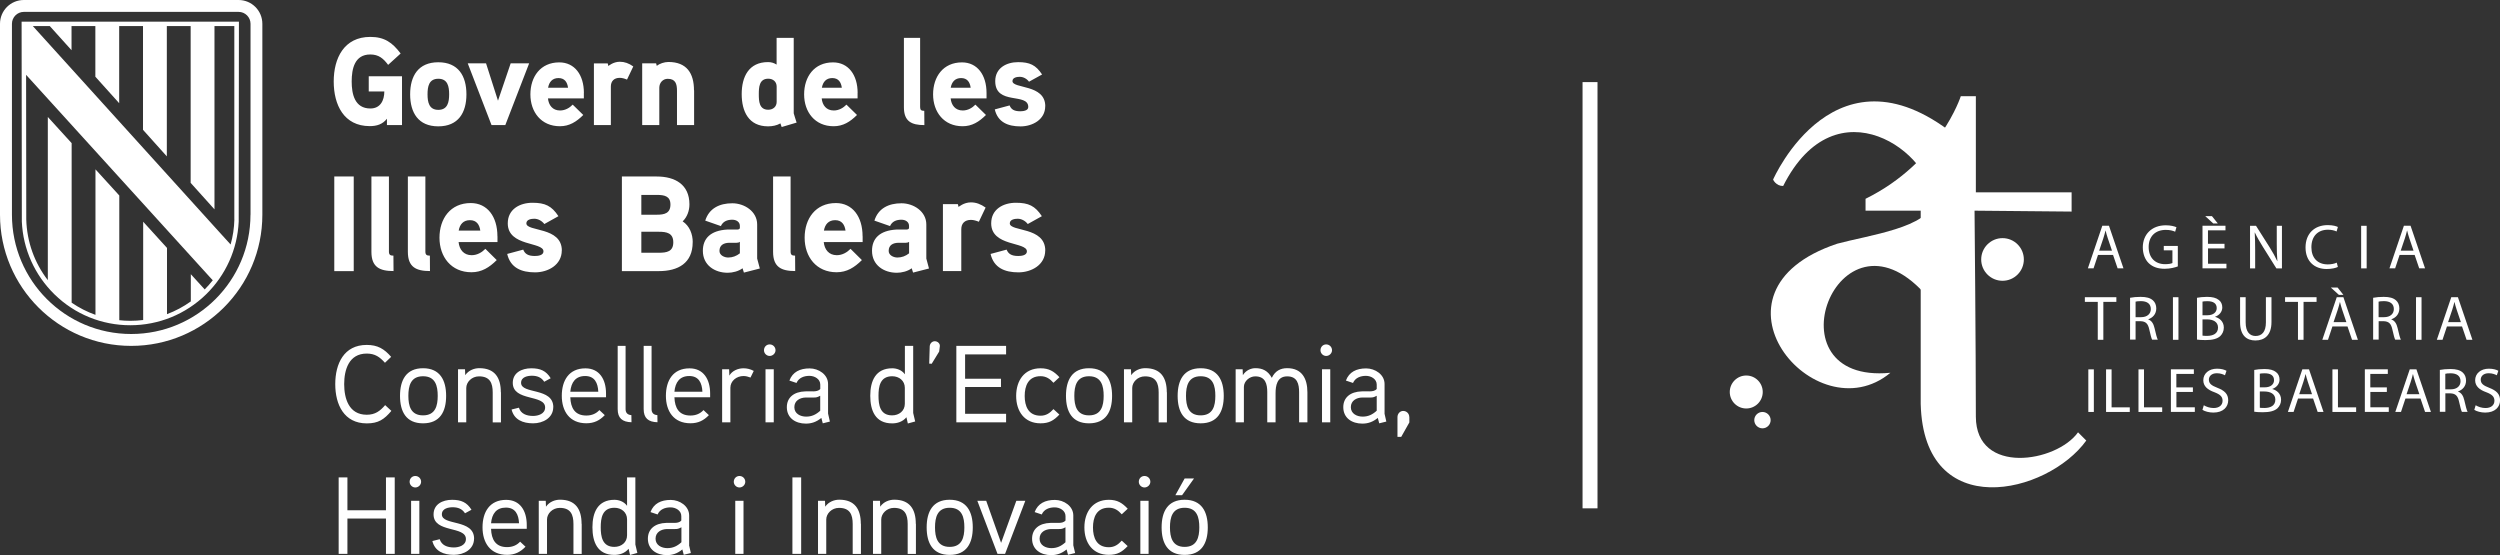 <?xml version="1.0" encoding="UTF-8"?>
<svg id="Capa_2" data-name="Capa 2" xmlns="http://www.w3.org/2000/svg" viewBox="0 0 439.67 97.63">
  <rect x="0" y="0" width="439.67" height="97.63" fill="#333333" stroke="none"/>
  <defs>
    <style>
      .cls-1 {
        fill: #fff;
      }
    </style>
  </defs>
  <g id="Capa_1-2" data-name="Capa 1">
    <rect class="cls-1" x="278.32" y="14.44" width="2.63" height="74.96"/>
    <g>
      <path class="cls-1" d="M332.45,65.56c-21.75,2.09-9.34-30.77,5.96-14.01,1.93,3.06,5.3,0,5.3,0,0,0,6.29-8.22.98-27.06-21.75-18.36-32.86,7.09-32.86,7.09,0,0,.48,1.14,1.77,1.13,9.34-18.52,26.42-5.64,26.26,2.74-.32,4.51-11.44,5.96-16.75,7.41-25.13,8.38-3.87,33.67,9.34,22.71Z"/>
      <path class="cls-1" d="M347.49,33.83h16.84v3.38l-17.07-.16s.23,24.32.23,36.24c.03,10.33,14.18,8.06,17.97,2.74l1.45,1.45c-6.81,9.45-28.58,14.62-29.12-6.44v-33.99h-9.7v-2.09c13.05-6.44,16.75-18.04,16.75-18.04h2.65"/>
      <path class="cls-1" d="M310.01,68.94c0,1.6-1.3,2.9-2.9,2.9s-2.9-1.3-2.9-2.9,1.3-2.9,2.9-2.9,2.9,1.3,2.9,2.9Z"/>
      <path class="cls-1" d="M311.4,73.89c0,.8-.65,1.44-1.44,1.44s-1.44-.65-1.44-1.44.65-1.44,1.44-1.44,1.44.65,1.44,1.44Z"/>
      <path class="cls-1" d="M355.93,45.63c0,2.07-1.68,3.75-3.75,3.75s-3.75-1.68-3.75-3.75,1.68-3.75,3.75-3.75,3.75,1.68,3.75,3.75Z"/>
      <g>
        <path class="cls-1" d="M368.97,44.84l-.78,2.35h-1l2.54-7.49h1.17l2.55,7.49h-1.03l-.8-2.35h-2.66ZM371.43,44.08l-.73-2.16c-.17-.49-.28-.93-.39-1.37h-.02c-.11.44-.23.9-.38,1.36l-.73,2.17h2.25Z"/>
        <path class="cls-1" d="M382.99,46.86c-.43.16-1.29.41-2.3.41-1.13,0-2.07-.29-2.8-.99-.64-.62-1.04-1.62-1.04-2.79.01-2.23,1.54-3.87,4.05-3.87.87,0,1.54.19,1.87.34l-.23.79c-.4-.18-.9-.32-1.65-.32-1.82,0-3.01,1.13-3.01,3.01s1.14,3.02,2.89,3.02c.63,0,1.07-.09,1.29-.2v-2.23h-1.52v-.78h2.47v3.6Z"/>
        <path class="cls-1" d="M391.23,43.68h-2.91v2.7h3.24v.81h-4.21v-7.49h4.04v.81h-3.08v2.37h2.91v.8ZM389.01,38.01l1.03,1.29h-.8l-1.41-1.29h1.18Z"/>
        <path class="cls-1" d="M395.71,47.2v-7.49h1.05l2.4,3.79c.56.88.99,1.67,1.34,2.43h.02c-.09-1.01-.11-1.92-.11-3.09v-3.13h.91v7.49h-.98l-2.38-3.8c-.52-.83-1.02-1.69-1.4-2.5h-.03c.06.96.08,1.86.08,3.1v3.2h-.91Z"/>
        <path class="cls-1" d="M411.15,46.95c-.36.18-1.07.36-1.98.36-2.11,0-3.7-1.33-3.7-3.79s1.59-3.93,3.91-3.93c.93,0,1.52.2,1.78.33l-.23.79c-.37-.18-.89-.31-1.51-.31-1.76,0-2.92,1.12-2.92,3.09,0,1.83,1.06,3.01,2.88,3.01.59,0,1.19-.12,1.58-.31l.2.77Z"/>
        <path class="cls-1" d="M416.22,39.71v7.49h-.97v-7.49h.97Z"/>
        <path class="cls-1" d="M422.01,44.84l-.78,2.35h-1l2.54-7.49h1.17l2.55,7.49h-1.03l-.8-2.35h-2.66ZM424.46,44.08l-.73-2.16c-.17-.49-.28-.93-.39-1.37h-.02c-.11.44-.23.9-.38,1.36l-.73,2.17h2.25Z"/>
      </g>
      <g>
        <path class="cls-1" d="M368.94,53.09h-2.28v-.82h5.54v.82h-2.29v6.67h-.98v-6.67Z"/>
        <path class="cls-1" d="M374.61,52.37c.49-.1,1.19-.16,1.85-.16,1.03,0,1.7.19,2.17.61.38.33.59.84.59,1.42,0,.99-.62,1.64-1.41,1.91v.03c.58.2.92.73,1.1,1.51.24,1.04.42,1.77.58,2.05h-1c-.12-.21-.29-.86-.5-1.79-.22-1.03-.62-1.42-1.5-1.46h-.91v3.24h-.97v-7.39ZM375.58,55.78h.99c1.03,0,1.69-.57,1.69-1.42,0-.97-.7-1.39-1.72-1.4-.47,0-.8.04-.96.09v2.73Z"/>
        <path class="cls-1" d="M383.12,52.27v7.49h-.97v-7.49h.97Z"/>
        <path class="cls-1" d="M386.38,52.37c.42-.09,1.09-.16,1.77-.16.97,0,1.59.17,2.06.54.39.29.62.73.62,1.32,0,.72-.48,1.36-1.27,1.64v.02c.71.18,1.54.77,1.54,1.88,0,.64-.26,1.13-.63,1.5-.52.48-1.37.7-2.59.7-.67,0-1.18-.04-1.5-.09v-7.36ZM387.35,55.44h.88c1.02,0,1.62-.53,1.62-1.25,0-.88-.67-1.22-1.64-1.22-.44,0-.7.03-.86.07v2.41ZM387.35,59.03c.19.03.47.04.81.04,1,0,1.92-.37,1.92-1.46,0-1.02-.88-1.44-1.93-1.44h-.8v2.85Z"/>
        <path class="cls-1" d="M394.94,52.27v4.43c0,1.68.74,2.39,1.74,2.39,1.11,0,1.82-.73,1.82-2.39v-4.43h.98v4.37c0,2.3-1.21,3.24-2.83,3.24-1.53,0-2.69-.88-2.69-3.2v-4.41h.98Z"/>
        <path class="cls-1" d="M404.15,53.09h-2.28v-.82h5.54v.82h-2.29v6.67h-.98v-6.67Z"/>
        <path class="cls-1" d="M410.2,57.41l-.78,2.35h-1l2.54-7.49h1.17l2.55,7.49h-1.03l-.8-2.35h-2.66ZM411.11,50.57l1.02,1.29h-.79l-1.42-1.29h1.19ZM412.65,56.65l-.73-2.16c-.17-.49-.28-.93-.39-1.37h-.02c-.11.44-.23.9-.38,1.36l-.73,2.17h2.25Z"/>
        <path class="cls-1" d="M417.36,52.37c.49-.1,1.19-.16,1.85-.16,1.03,0,1.7.19,2.17.61.38.33.59.84.59,1.42,0,.99-.62,1.64-1.41,1.91v.03c.58.2.92.73,1.1,1.51.24,1.04.42,1.77.58,2.05h-1c-.12-.21-.29-.86-.5-1.79-.22-1.03-.62-1.42-1.5-1.46h-.91v3.24h-.97v-7.39ZM418.32,55.78h.99c1.03,0,1.69-.57,1.69-1.42,0-.97-.7-1.39-1.72-1.4-.47,0-.8.04-.96.09v2.73Z"/>
        <path class="cls-1" d="M425.87,52.27v7.49h-.97v-7.49h.97Z"/>
        <path class="cls-1" d="M430.34,57.41l-.78,2.35h-1l2.54-7.49h1.17l2.55,7.49h-1.03l-.8-2.35h-2.66ZM432.79,56.65l-.73-2.16c-.17-.49-.28-.93-.39-1.37h-.02c-.11.44-.23.9-.38,1.36l-.73,2.17h2.25Z"/>
      </g>
      <g>
        <path class="cls-1" d="M368.24,64.96v7.49h-.97v-7.49h.97Z"/>
        <path class="cls-1" d="M370.39,64.96h.97v6.68h3.2v.81h-4.17v-7.49Z"/>
        <path class="cls-1" d="M376.09,64.96h.97v6.68h3.2v.81h-4.17v-7.49Z"/>
        <path class="cls-1" d="M385.67,68.93h-2.91v2.7h3.24v.81h-4.21v-7.49h4.04v.81h-3.08v2.37h2.91v.8Z"/>
        <path class="cls-1" d="M387.58,71.27c.43.27,1.07.49,1.73.49.99,0,1.57-.52,1.57-1.28,0-.7-.4-1.1-1.41-1.49-1.22-.43-1.98-1.07-1.98-2.12,0-1.17.97-2.03,2.42-2.03.77,0,1.32.18,1.66.37l-.27.79c-.25-.13-.75-.36-1.42-.36-1.02,0-1.41.61-1.41,1.12,0,.7.46,1.04,1.49,1.44,1.27.49,1.91,1.1,1.91,2.2,0,1.16-.86,2.16-2.62,2.16-.72,0-1.51-.21-1.91-.48l.24-.81Z"/>
        <path class="cls-1" d="M396.46,65.06c.42-.09,1.09-.16,1.77-.16.97,0,1.59.17,2.05.54.39.29.62.73.62,1.32,0,.72-.48,1.36-1.27,1.64v.02c.71.18,1.54.77,1.54,1.88,0,.64-.26,1.13-.63,1.5-.52.48-1.37.7-2.59.7-.67,0-1.18-.04-1.5-.09v-7.36ZM397.43,68.12h.88c1.02,0,1.62-.53,1.62-1.25,0-.88-.67-1.22-1.64-1.22-.44,0-.7.03-.86.07v2.41ZM397.43,71.71c.19.03.47.04.81.04,1,0,1.92-.37,1.92-1.46,0-1.02-.88-1.44-1.93-1.44h-.8v2.85Z"/>
        <path class="cls-1" d="M404.15,70.09l-.78,2.35h-1l2.54-7.49h1.17l2.55,7.49h-1.03l-.8-2.35h-2.66ZM406.61,69.33l-.73-2.16c-.17-.49-.28-.93-.39-1.37h-.02c-.11.44-.23.9-.38,1.36l-.73,2.17h2.25Z"/>
        <path class="cls-1" d="M410.2,64.96h.97v6.68h3.2v.81h-4.17v-7.49Z"/>
        <path class="cls-1" d="M419.78,68.93h-2.91v2.7h3.24v.81h-4.21v-7.49h4.04v.81h-3.08v2.37h2.91v.8Z"/>
        <path class="cls-1" d="M423.04,70.09l-.78,2.35h-1l2.54-7.49h1.17l2.55,7.49h-1.03l-.8-2.35h-2.66ZM425.49,69.33l-.73-2.16c-.17-.49-.28-.93-.39-1.37h-.02c-.11.44-.23.9-.38,1.36l-.73,2.17h2.25Z"/>
        <path class="cls-1" d="M429.08,65.06c.49-.1,1.19-.16,1.86-.16,1.03,0,1.7.19,2.17.61.38.33.59.84.59,1.42,0,.99-.62,1.64-1.41,1.91v.03c.58.2.92.73,1.1,1.51.24,1.04.42,1.77.58,2.05h-1c-.12-.21-.29-.86-.5-1.79-.22-1.03-.62-1.42-1.5-1.46h-.91v3.24h-.97v-7.39ZM430.05,68.47h.99c1.03,0,1.69-.57,1.69-1.42,0-.97-.7-1.39-1.72-1.4-.47,0-.8.04-.96.09v2.73Z"/>
        <path class="cls-1" d="M435.39,71.27c.43.27,1.07.49,1.73.49.99,0,1.57-.52,1.57-1.28,0-.7-.4-1.1-1.41-1.49-1.22-.43-1.98-1.07-1.98-2.12,0-1.17.97-2.03,2.42-2.03.77,0,1.32.18,1.66.37l-.27.79c-.25-.13-.75-.36-1.42-.36-1.02,0-1.41.61-1.41,1.12,0,.7.46,1.04,1.49,1.44,1.27.49,1.91,1.1,1.91,2.2,0,1.16-.86,2.16-2.62,2.16-.72,0-1.51-.21-1.91-.48l.24-.81Z"/>
      </g>
    </g>
    <polygon class="cls-1" points="29.93 39.92 29.99 39.89 29.93 39.83 29.93 39.92"/>
    <g>
      <path class="cls-1" d="M64.85,13.41v2.68h2.74c0,1.56-.69,2.99-2.45,2.99-2.76,0-3.29-2.53-3.29-4.75s.51-4.75,3.27-4.75c1.48,0,2.3.7,3.14,1.83l2.2-2c-1.46-1.94-2.85-2.92-5.34-2.92-4.62,0-6.43,3.75-6.43,7.84s1.77,7.85,6.34,7.85c1.22,0,2.25-.31,3.02-1.3v1.12h2.65v-8.59h-5.84ZM82.03,16.59c0-3.23-1.43-5.64-4.95-5.64s-4.95,2.42-4.95,5.64,1.43,5.63,4.95,5.63,4.95-2.4,4.95-5.63M78.99,16.59c0,1.36-.26,2.73-1.9,2.73s-1.9-1.36-1.9-2.73.24-2.74,1.9-2.74,1.9,1.38,1.9,2.74M89.81,11.14l-2.23,6.57-2.1-6.57h-3.22l4.18,10.85h2.43l4.19-10.85h-3.25ZM102.69,16.35c0-3.18-1.63-5.38-4.33-5.38-3.31,0-5.08,2.53-5.08,5.63s1.9,5.6,5.19,5.6c1.66,0,2.89-.77,4.11-1.98l-1.86-1.82c-.53.55-1.3,1.03-2.23,1.03-1.3,0-2.01-.93-2.12-2.13h6.31v-.96h0ZM96.39,15.43c.18-1.01.75-1.7,1.83-1.7s1.55.72,1.68,1.7h-3.52ZM111.38,11.69c-.77-.55-1.53-.83-2.38-.83-1.15,0-2.01.75-2.01.75l-.11-.46h-2.43v10.85h2.98v-6.79c0-.93.56-1.52,1.56-1.52.42,0,.86.13,1.28.31l1.1-2.31ZM122.05,15.89c0-3.01-1.28-4.99-4.5-4.99-.71,0-1.56.29-2.05.68l-.11-.44h-2.45v10.85h3.01v-6.57c0-.86.62-1.56,1.48-1.56,1.37,0,1.63.9,1.63,2.09v6.04h3.01v-6.11h-.02ZM140.1,21.56c-.05-.15-.51-1.56-.51-1.63V6.66h-3.01v4.7c-.49-.31-.97-.44-1.5-.44-3.4,0-4.64,2.59-4.64,5.63s1.22,5.67,4.64,5.67c.75,0,1.53-.15,2.17-.52l.22.64,2.63-.78ZM136.59,17.91c0,.86-.64,1.39-1.48,1.39-1.61,0-1.66-1.53-1.66-2.72s.05-2.74,1.66-2.74c.84,0,1.48.52,1.48,1.39v2.69ZM150.83,16.35c0-3.18-1.63-5.38-4.33-5.38-3.31,0-5.08,2.53-5.08,5.63s1.9,5.6,5.19,5.6c1.66,0,2.89-.77,4.11-1.98l-1.86-1.82c-.53.55-1.3,1.03-2.23,1.03-1.3,0-2.01-.93-2.12-2.13h6.31v-.96h0ZM144.54,15.43c.18-1.01.75-1.7,1.83-1.7s1.55.72,1.68,1.7h-3.52ZM162.54,19.49c-.51,0-.72-.13-.72-.66V6.66h-2.85v12.22c0,2.46,1.33,3.12,3.6,3.12l-.02-2.51ZM173.5,16.35c0-3.18-1.63-5.38-4.32-5.38-3.31,0-5.08,2.53-5.08,5.63s1.9,5.6,5.19,5.6c1.66,0,2.89-.77,4.11-1.98l-1.86-1.82c-.53.55-1.3,1.03-2.23,1.03-1.3,0-2.01-.93-2.12-2.13h6.31v-.96ZM167.2,15.43c.18-1.01.75-1.7,1.83-1.7s1.55.72,1.68,1.7h-3.52ZM183.83,18.68c0-3.91-5.77-3.03-5.77-4.42,0-.64.82-.75,1.28-.75.64,0,1.26.35,1.63.86l2.3-1.27c-1.1-1.67-2.17-2.17-4.22-2.17s-4.02,1.03-4.02,3.34c0,4.32,5.81,1.96,5.81,4.55,0,.66-.93.75-1.41.75-1.13,0-1.61-.37-1.87-1.03l-2.61.7c.53,2.26,2.32,2.99,4.53,2.99,2.09,0,4.34-1.19,4.34-3.54"/>
      <path class="cls-1" d="M62.21,31.04h-3.42v16.64h3.42v-16.64ZM69.19,44.96c-.55,0-.79-.14-.79-.72v-13.2h-3.08v13.25c0,2.67,1.43,3.38,3.89,3.38l-.02-2.72ZM75.6,44.96c-.55,0-.79-.14-.79-.72v-13.2h-3.08v13.25c0,2.67,1.43,3.38,3.89,3.38l-.02-2.72ZM87.48,41.55c0-3.45-1.77-5.84-4.69-5.84-3.58,0-5.5,2.74-5.5,6.1s2.06,6.07,5.62,6.07c1.8,0,3.13-.83,4.45-2.14l-2-1.98c-.57.59-1.41,1.12-2.41,1.12-1.41,0-2.17-1-2.3-2.31h6.84v-1.02h0ZM80.67,40.55c.19-1.09.81-1.83,1.98-1.83s1.67.79,1.82,1.83h-3.8ZM98.81,44.07c0-4.24-6.24-3.29-6.24-4.79,0-.69.89-.81,1.39-.81.69,0,1.36.39,1.77.93l2.48-1.38c-1.19-1.81-2.34-2.36-4.56-2.36s-4.35,1.12-4.35,3.62c0,4.12,6.28,3.21,6.28,4.93,0,.72-1,.81-1.53.81-1.22,0-1.74-.4-2.03-1.12l-2.82.76c.57,2.45,2.51,3.24,4.9,3.24,2.27,0,4.7-1.3,4.7-3.85M121.83,42.6c0-1.43-.55-2.86-1.77-3.67.79-.76,1.19-1.88,1.19-2.98,0-3.53-2.56-4.91-5.76-4.91h-6.12v16.64h6.5c3.37,0,5.95-1.39,5.95-5.08M117.91,35.97c0,1.55-1.07,1.79-2.37,1.79h-2.75v-3.48h2.75c1.26,0,2.37.19,2.37,1.69M118.41,42.62c0,1.64-1.17,1.83-2.54,1.83h-3.08v-3.69h3.08c1.36,0,2.54.21,2.54,1.86M133.16,45.45v-5.98c0-2.29-2.24-3.72-4.37-3.72-2.27,0-4.09.9-4.76,3.05l2.75.96c.36-.81,1.1-1.12,2-1.12.74,0,1.34.4,1.34,1.09v.33c0,.14-.09.29-.41.31,0,0-1-.02-1.8,0-2.99.17-4.3,1.6-4.3,3.74,0,2.51,2.06,3.86,4.37,3.86.86,0,1.91-.26,2.61-.79l.24.76,2.8-.72-.48-1.79ZM130.12,44.55c-.6.48-1.29.74-2.06.74-.65,0-1.53-.38-1.53-1.16,0-1.03.76-1.4,1.65-1.43h1.34c.24,0,.43-.05.6-.17v2.02ZM139.83,44.96c-.55,0-.79-.14-.79-.72v-13.2h-3.08v13.25c0,2.67,1.43,3.38,3.89,3.38l-.02-2.72ZM151.7,41.55c0-3.45-1.77-5.84-4.69-5.84-3.58,0-5.5,2.74-5.5,6.1s2.06,6.07,5.62,6.07c1.8,0,3.13-.83,4.45-2.14l-2-1.98c-.57.59-1.41,1.12-2.41,1.12-1.41,0-2.17-1-2.3-2.31h6.84v-1.02h0ZM144.9,40.55c.19-1.09.82-1.83,1.98-1.83s1.67.79,1.82,1.83h-3.8ZM162.91,45.45v-5.98c0-2.29-2.24-3.72-4.37-3.72-2.27,0-4.09.9-4.76,3.05l2.75.96c.35-.81,1.1-1.12,2-1.12.74,0,1.34.4,1.34,1.09v.33c0,.14-.09.29-.41.31,0,0-1-.02-1.8,0-2.99.17-4.3,1.6-4.3,3.74,0,2.51,2.06,3.86,4.37,3.86.86,0,1.91-.26,2.61-.79l.24.76,2.8-.72-.48-1.79ZM159.88,44.55c-.6.48-1.29.74-2.06.74-.65,0-1.53-.38-1.53-1.16,0-1.03.76-1.4,1.65-1.43h1.34c.24,0,.43-.05.6-.17v2.02ZM173.33,36.5c-.84-.59-1.65-.91-2.58-.91-1.24,0-2.17.81-2.17.81l-.12-.5h-2.63v11.77h3.23v-7.36c0-1,.59-1.64,1.7-1.64.45,0,.93.14,1.39.33l1.19-2.5ZM183.83,44.07c0-4.24-6.24-3.29-6.24-4.79,0-.69.89-.81,1.39-.81.69,0,1.36.39,1.77.93l2.48-1.38c-1.19-1.81-2.34-2.36-4.56-2.36s-4.35,1.12-4.35,3.62c0,4.12,6.28,3.21,6.28,4.93,0,.72-1,.81-1.53.81-1.22,0-1.74-.4-2.04-1.12l-2.82.76c.57,2.45,2.51,3.24,4.9,3.24,2.27,0,4.71-1.3,4.71-3.85"/>
      <path class="cls-1" d="M208.34,84.15l-1.63,2.94h1.18l2.1-2.94h-1.64ZM210.92,92.75c0,1.73-.41,3.43-2.58,3.43s-2.58-1.7-2.58-3.43.39-3.45,2.58-3.45,2.58,1.71,2.58,3.45M212.41,92.75c0-2.76-1.08-4.86-4.07-4.86s-4.05,2.1-4.05,4.86,1.06,4.84,4.05,4.84,4.07-2.08,4.07-4.84M202,88.07h-1.45v9.34h1.45v-9.34ZM202.31,84.73c0-.58-.46-1.02-1.03-1.02s-1,.44-1,1.02c0,.54.45,1,1,1s1.03-.46,1.03-1M198.32,89.46c-.96-1.02-1.83-1.56-3.31-1.56-2.85,0-4.3,2.16-4.3,4.86s1.45,4.82,4.3,4.82c1.48,0,2.33-.5,3.31-1.54l-1.04-.96c-.62.68-1.27,1.16-2.27,1.16-2.18,0-2.79-1.71-2.79-3.47s.62-3.48,2.79-3.48c1,0,1.66.48,2.27,1.16l1.04-.97ZM187.39,95.36c-.76.69-1.5,1.04-2.49,1.04s-2.07-.5-2.07-1.66,1-1.67,2-1.7h1.43c.39,0,.6-.02,1.12-.31v2.62h0ZM188.76,95.86v-5.2c0-1.66-1.66-2.74-3.24-2.74-1.7,0-2.99.62-3.56,2.14l1.25.42c.4-.93,1.35-1.25,2.27-1.25s1.91.56,1.91,1.54v.77c-.32.37-.77.41-1.19.42,0,0-1.16-.02-1.45,0-2,.05-3.24,1.08-3.24,2.78,0,1.9,1.52,2.89,3.35,2.89.99,0,1.85-.29,2.72-1l.25.94,1.25-.31-.33-1.4ZM178.74,88.07l-2.68,7.4-2.62-7.4h-1.56l3.55,9.34h1.33l3.56-9.34h-1.58ZM169.6,92.75c0,1.73-.4,3.43-2.58,3.43s-2.58-1.7-2.58-3.43.39-3.45,2.58-3.45,2.58,1.71,2.58,3.45M171.08,92.75c0-2.76-1.08-4.86-4.06-4.86s-4.05,2.1-4.05,4.86,1.06,4.84,4.05,4.84,4.06-2.08,4.06-4.84M161.06,92.12c0-2.56-1.06-4.24-3.79-4.24-.85,0-1.87.35-2.47,1.23l-.04-1.04h-1.23v9.34h1.45v-6.05c0-1.03.96-2.04,2.24-2.04,1.93,0,2.41,1.19,2.41,2.84v5.26h1.45v-5.3h0ZM151.39,92.12c0-2.56-1.06-4.24-3.79-4.24-.85,0-1.87.35-2.47,1.23l-.04-1.04h-1.23v9.34h1.45v-6.05c0-1.03.96-2.04,2.24-2.04,1.93,0,2.41,1.19,2.41,2.84v5.26h1.45v-5.3h0ZM140.9,83.96h-1.54v13.45h1.54v-13.45ZM130.76,88.07h-1.45v9.34h1.45v-9.34ZM131.07,84.73c0-.58-.46-1.02-1.02-1.02s-1,.44-1,1.02c0,.54.45,1,1,1s1.02-.46,1.02-1M119.84,95.36c-.75.69-1.5,1.04-2.48,1.04s-2.07-.5-2.07-1.66,1-1.67,2-1.7h1.43c.39,0,.59-.02,1.12-.31v2.62h0ZM121.2,95.86v-5.2c0-1.66-1.66-2.74-3.24-2.74-1.7,0-2.99.62-3.56,2.14l1.25.42c.4-.93,1.35-1.25,2.27-1.25s1.9.56,1.9,1.54v.77c-.32.37-.77.41-1.19.42,0,0-1.16-.02-1.45,0-2,.05-3.24,1.08-3.24,2.78,0,1.9,1.53,2.89,3.35,2.89.98,0,1.85-.29,2.71-1l.25.94,1.25-.31-.32-1.4ZM110.28,94.14c0,1.27-1.02,2.04-2.24,2.04-2.14,0-2.39-1.87-2.39-3.45s.25-3.43,2.41-3.43c1.22,0,2.22.79,2.22,2.04v2.8ZM112.09,97.24c-.02-.06-.35-1.46-.35-1.48v-11.8h-1.46v5c-.56-.79-1.5-1.06-2.22-1.06-2.93,0-3.87,2.22-3.87,4.83s.89,4.86,3.85,4.86c.89,0,1.85-.27,2.51-1.08l.25,1.09,1.29-.36ZM102.28,92.12c0-2.56-1.06-4.24-3.79-4.24-.85,0-1.87.35-2.47,1.23l-.04-1.04h-1.23v9.34h1.45v-6.05c0-1.03.96-2.04,2.24-2.04,1.93,0,2.41,1.19,2.41,2.84v5.26h1.45v-5.3h0ZM86.36,92.02c.15-1.66.93-2.75,2.61-2.75s2.24,1.23,2.31,2.75h-4.92ZM92.64,92.33c0-2.53-1.19-4.42-3.62-4.42-2.91,0-4.16,2.14-4.16,4.83s1.35,4.84,4.32,4.84c1.36,0,2.35-.5,3.24-1.43l-.95-.89c-.56.62-1.33.96-2.3.96-2,0-2.75-1.33-2.81-3.22h6.28v-.69h0ZM83.38,94.74c0-3.51-5.67-2.24-5.67-4.28,0-1.06,1.19-1.25,1.91-1.25.89,0,1.66.27,2.16,1.06l1.14-.62c-.81-1.31-1.83-1.75-3.41-1.75-1.7,0-3.26.79-3.26,2.57,0,3.31,5.69,1.98,5.69,4.33,0,1.13-1.25,1.48-2.12,1.48-1.17,0-2.16-.39-2.49-1.45l-1.29.32c.44,1.8,1.98,2.43,3.79,2.43,1.74,0,3.54-.96,3.54-2.85M73.75,88.07h-1.45v9.34h1.45v-9.34ZM74.06,84.73c0-.58-.46-1.02-1.02-1.02s-1,.44-1,1.02c0,.54.45,1,1,1s1.02-.46,1.02-1M69.42,83.96h-1.54v5.78h-6.78v-5.78h-1.54v13.45h1.54v-6.22h6.78v6.22h1.54v-13.45Z"/>
      <path class="cls-1" d="M247.85,73.35c0-.59-.46-1.08-1.08-1.08-.54,0-1,.48-1,1.08v3.48h.66l1.43-2.54v-.94h0ZM242.12,72.23c-.75.69-1.5,1.04-2.48,1.04s-2.07-.5-2.07-1.66,1-1.68,2-1.7h1.43c.39,0,.6-.02,1.12-.31v2.62ZM243.5,72.73v-5.2c0-1.66-1.66-2.74-3.24-2.74-1.7,0-2.99.62-3.56,2.14l1.25.42c.4-.93,1.35-1.25,2.27-1.25s1.9.56,1.9,1.54v.77c-.32.36-.77.4-1.19.42,0,0-1.16-.02-1.45,0-2,.06-3.24,1.08-3.24,2.78,0,1.91,1.52,2.89,3.35,2.89.99,0,1.85-.29,2.72-1l.25.95,1.25-.31-.32-1.41ZM233.95,64.94h-1.45v9.34h1.45v-9.34ZM234.26,61.6c0-.58-.46-1.03-1.03-1.03s-1,.45-1,1.03c0,.54.45,1,1,1s1.03-.46,1.03-1M229.93,68.99c0-2.43-.98-4.24-3.56-4.24-1.17,0-2.12.48-2.7,1.7-.69-1.25-1.63-1.7-2.89-1.7-.73,0-1.66.35-2.2,1.23l-.04-1.04h-1.23v9.34h1.45v-6.24c0-1,.99-1.85,1.99-1.85,1.81,0,2.12,1.36,2.12,2.79v5.3h1.46v-5.1c0-1.33.25-2.99,2.04-2.99s2.1,1.36,2.1,2.79v5.3h1.46v-5.3h-.02ZM213.74,69.62c0,1.73-.4,3.43-2.58,3.43s-2.58-1.7-2.58-3.43.39-3.45,2.58-3.45c2.2,0,2.58,1.72,2.58,3.45M215.22,69.62c0-2.75-1.08-4.86-4.06-4.86s-4.05,2.1-4.05,4.86,1.06,4.83,4.05,4.83,4.06-2.07,4.06-4.83M205.2,68.99c0-2.57-1.06-4.24-3.79-4.24-.85,0-1.87.35-2.47,1.23l-.04-1.04h-1.23v9.34h1.45v-6.05c0-1.03.96-2.04,2.24-2.04,1.93,0,2.41,1.19,2.41,2.83v5.27h1.45v-5.3h0ZM194.1,69.62c0,1.73-.41,3.43-2.58,3.43s-2.58-1.7-2.58-3.43.39-3.45,2.58-3.45,2.58,1.72,2.58,3.45M195.58,69.62c0-2.75-1.08-4.86-4.06-4.86s-4.05,2.1-4.05,4.86,1.06,4.83,4.05,4.83c2.98,0,4.06-2.07,4.06-4.83M186.31,66.33c-.96-1.03-1.83-1.56-3.31-1.56-2.85,0-4.29,2.16-4.29,4.86s1.45,4.82,4.29,4.82c1.49,0,2.34-.5,3.31-1.54l-1.04-.96c-.62.68-1.27,1.16-2.27,1.16-2.17,0-2.79-1.72-2.79-3.47s.62-3.48,2.79-3.48c1,0,1.66.48,2.27,1.16l1.04-.97ZM176.94,72.78h-7.21v-4.72h6.31v-1.45h-6.31v-4.28h7.21v-1.5h-8.75v13.45h8.75v-1.5ZM165.29,60.87c.04-.46-.4-.86-.89-.86s-.86.41-.89.89l-.09,3.05.44.02,1.31-2.14.12-.95ZM159.13,71.01c0,1.27-1.03,2.04-2.24,2.04-2.14,0-2.39-1.87-2.39-3.45s.25-3.43,2.41-3.43c1.22,0,2.22.79,2.22,2.04v2.8ZM160.95,74.12c-.02-.06-.35-1.46-.35-1.49v-11.8h-1.46v5c-.56-.79-1.5-1.06-2.22-1.06-2.93,0-3.87,2.22-3.87,4.83s.89,4.86,3.85,4.86c.89,0,1.85-.27,2.51-1.08l.25,1.1,1.3-.36ZM144.26,72.23c-.76.69-1.5,1.04-2.49,1.04s-2.07-.5-2.07-1.66,1-1.68,2-1.7h1.43c.39,0,.59-.02,1.12-.31v2.62h0ZM145.63,72.73v-5.2c0-1.66-1.66-2.74-3.24-2.74-1.7,0-2.99.62-3.56,2.14l1.25.42c.4-.93,1.35-1.25,2.27-1.25s1.91.56,1.91,1.54v.77c-.33.36-.77.4-1.19.42,0,0-1.16-.02-1.45,0-2,.06-3.24,1.08-3.24,2.78,0,1.91,1.52,2.89,3.35,2.89.99,0,1.85-.29,2.72-1l.25.95,1.25-.31-.32-1.41ZM136.08,64.94h-1.45v9.34h1.45v-9.34ZM136.39,61.6c0-.58-.46-1.03-1.03-1.03s-1,.45-1,1.03c0,.54.45,1,1,1s1.03-.46,1.03-1M132.56,65.23c-.58-.31-1.17-.46-1.81-.46-.96,0-2,.44-2.48,1.29l-.04-1.12h-1.23v9.34h1.45v-6.09c0-1.17,1.06-2.06,2.31-2.06.42,0,.85.12,1.23.27l.57-1.17ZM118.61,68.89c.15-1.66.93-2.76,2.61-2.76s2.24,1.23,2.31,2.76h-4.92ZM124.89,69.2c0-2.52-1.19-4.42-3.62-4.42-2.91,0-4.16,2.14-4.16,4.83s1.35,4.83,4.32,4.83c1.37,0,2.35-.5,3.24-1.43l-.95-.89c-.56.62-1.33.96-2.3.96-2,0-2.75-1.33-2.81-3.21h6.28v-.69h0ZM115.62,73.01c-.79-.05-1.03-.52-1.03-1.06v-11.12h-1.39v11.12c0,1.58.81,2.27,2.43,2.31l-.02-1.25ZM111.05,73.01c-.79-.05-1.03-.52-1.03-1.06v-11.12h-1.39v11.12c0,1.58.81,2.27,2.43,2.31l-.02-1.25ZM100.3,68.89c.15-1.66.93-2.76,2.61-2.76s2.24,1.23,2.31,2.76h-4.92ZM106.58,69.2c0-2.52-1.19-4.42-3.62-4.42-2.91,0-4.16,2.14-4.16,4.83s1.35,4.83,4.32,4.83c1.36,0,2.35-.5,3.24-1.43l-.95-.89c-.56.62-1.33.96-2.3.96-2,0-2.75-1.33-2.81-3.21h6.28v-.69h0ZM97.31,71.61c0-3.51-5.67-2.24-5.67-4.28,0-1.06,1.19-1.25,1.91-1.25.89,0,1.66.27,2.16,1.06l1.14-.62c-.81-1.31-1.83-1.75-3.41-1.75-1.7,0-3.26.79-3.26,2.56,0,3.31,5.69,1.99,5.69,4.33,0,1.14-1.25,1.49-2.12,1.49-1.17,0-2.16-.39-2.49-1.45l-1.29.32c.44,1.8,1.98,2.43,3.79,2.43,1.75,0,3.54-.96,3.54-2.85M88.08,68.99c0-2.57-1.06-4.24-3.79-4.24-.85,0-1.87.35-2.47,1.23l-.04-1.04h-1.23v9.34h1.45v-6.05c0-1.03.96-2.04,2.24-2.04,1.93,0,2.41,1.19,2.41,2.83v5.27h1.45v-5.3h0ZM76.98,69.62c0,1.73-.4,3.43-2.58,3.43s-2.58-1.7-2.58-3.43.39-3.45,2.58-3.45,2.58,1.72,2.58,3.45M78.46,69.62c0-2.75-1.08-4.86-4.06-4.86s-4.05,2.1-4.05,4.86,1.06,4.83,4.05,4.83,4.06-2.07,4.06-4.83M67.74,71.24c-.89,1.04-1.75,1.7-3.24,1.7-3.16,0-3.97-2.88-3.97-5.38s.81-5.38,3.97-5.38c1.46,0,2.31.62,3.2,1.62l1.09-1.04c-1.22-1.41-2.37-2.1-4.3-2.1-4.01,0-5.53,3.31-5.53,6.9s1.54,6.9,5.55,6.9c2.02,0,3.05-.69,4.32-2.2l-1.09-1.01Z"/>
      <path class="cls-1" d="M44.05,37.76c0,11.59-9.39,20.98-20.98,20.98S2.1,49.35,2.1,37.76V4.19c0-1.16.94-2.1,2.1-2.1h37.76c1.16,0,2.1.94,2.1,2.1v33.57h0ZM41.95,0H4.19C1.87,0,0,1.87,0,4.19v33.57c0,12.74,10.33,23.07,23.07,23.07s23.07-10.33,23.07-23.07V4.19c0-2.32-1.87-4.19-4.19-4.19"/>
      <path class="cls-1" d="M41.22,38.59c-.04,1.51-.26,2.98-.66,4.41l-1.73-1.9L5.77,4.58h2.98l3.83,4.25v-4.25h4.19v8.91l4.19,4.66V4.58h4.19v18.25l4.19,4.67V4.58h4.19v27.58l4.19,4.66V4.58h3.49v34.01ZM4.58,13.15c3.67,4.04,32.32,35.58,32.32,35.58l.52.56c-.44.56-.91,1.09-1.42,1.61l-2.44-2.68v4.79c-1.3.93-2.71,1.68-4.19,2.24v-11.65l-4.19-4.61v17.29c-.74.09-1.5.14-2.26.14-.66,0-1.3-.04-1.94-.11v-21.93l-4.19-4.6v25.59c-1.48-.52-2.89-1.25-4.19-2.14v-28.06l-4.19-4.6v28.7c-2.35-3.05-3.68-6.75-3.79-10.66l-.03-25.46ZM42.02,3.81H3.8l.04,35.18c.22,4.85,2.26,9.37,5.74,12.78,3.58,3.5,8.32,5.43,13.33,5.43s9.74-1.93,13.33-5.43c3.48-3.4,5.51-7.93,5.74-12.78l.04-35.18Z"/>
    </g>
  </g>
</svg>